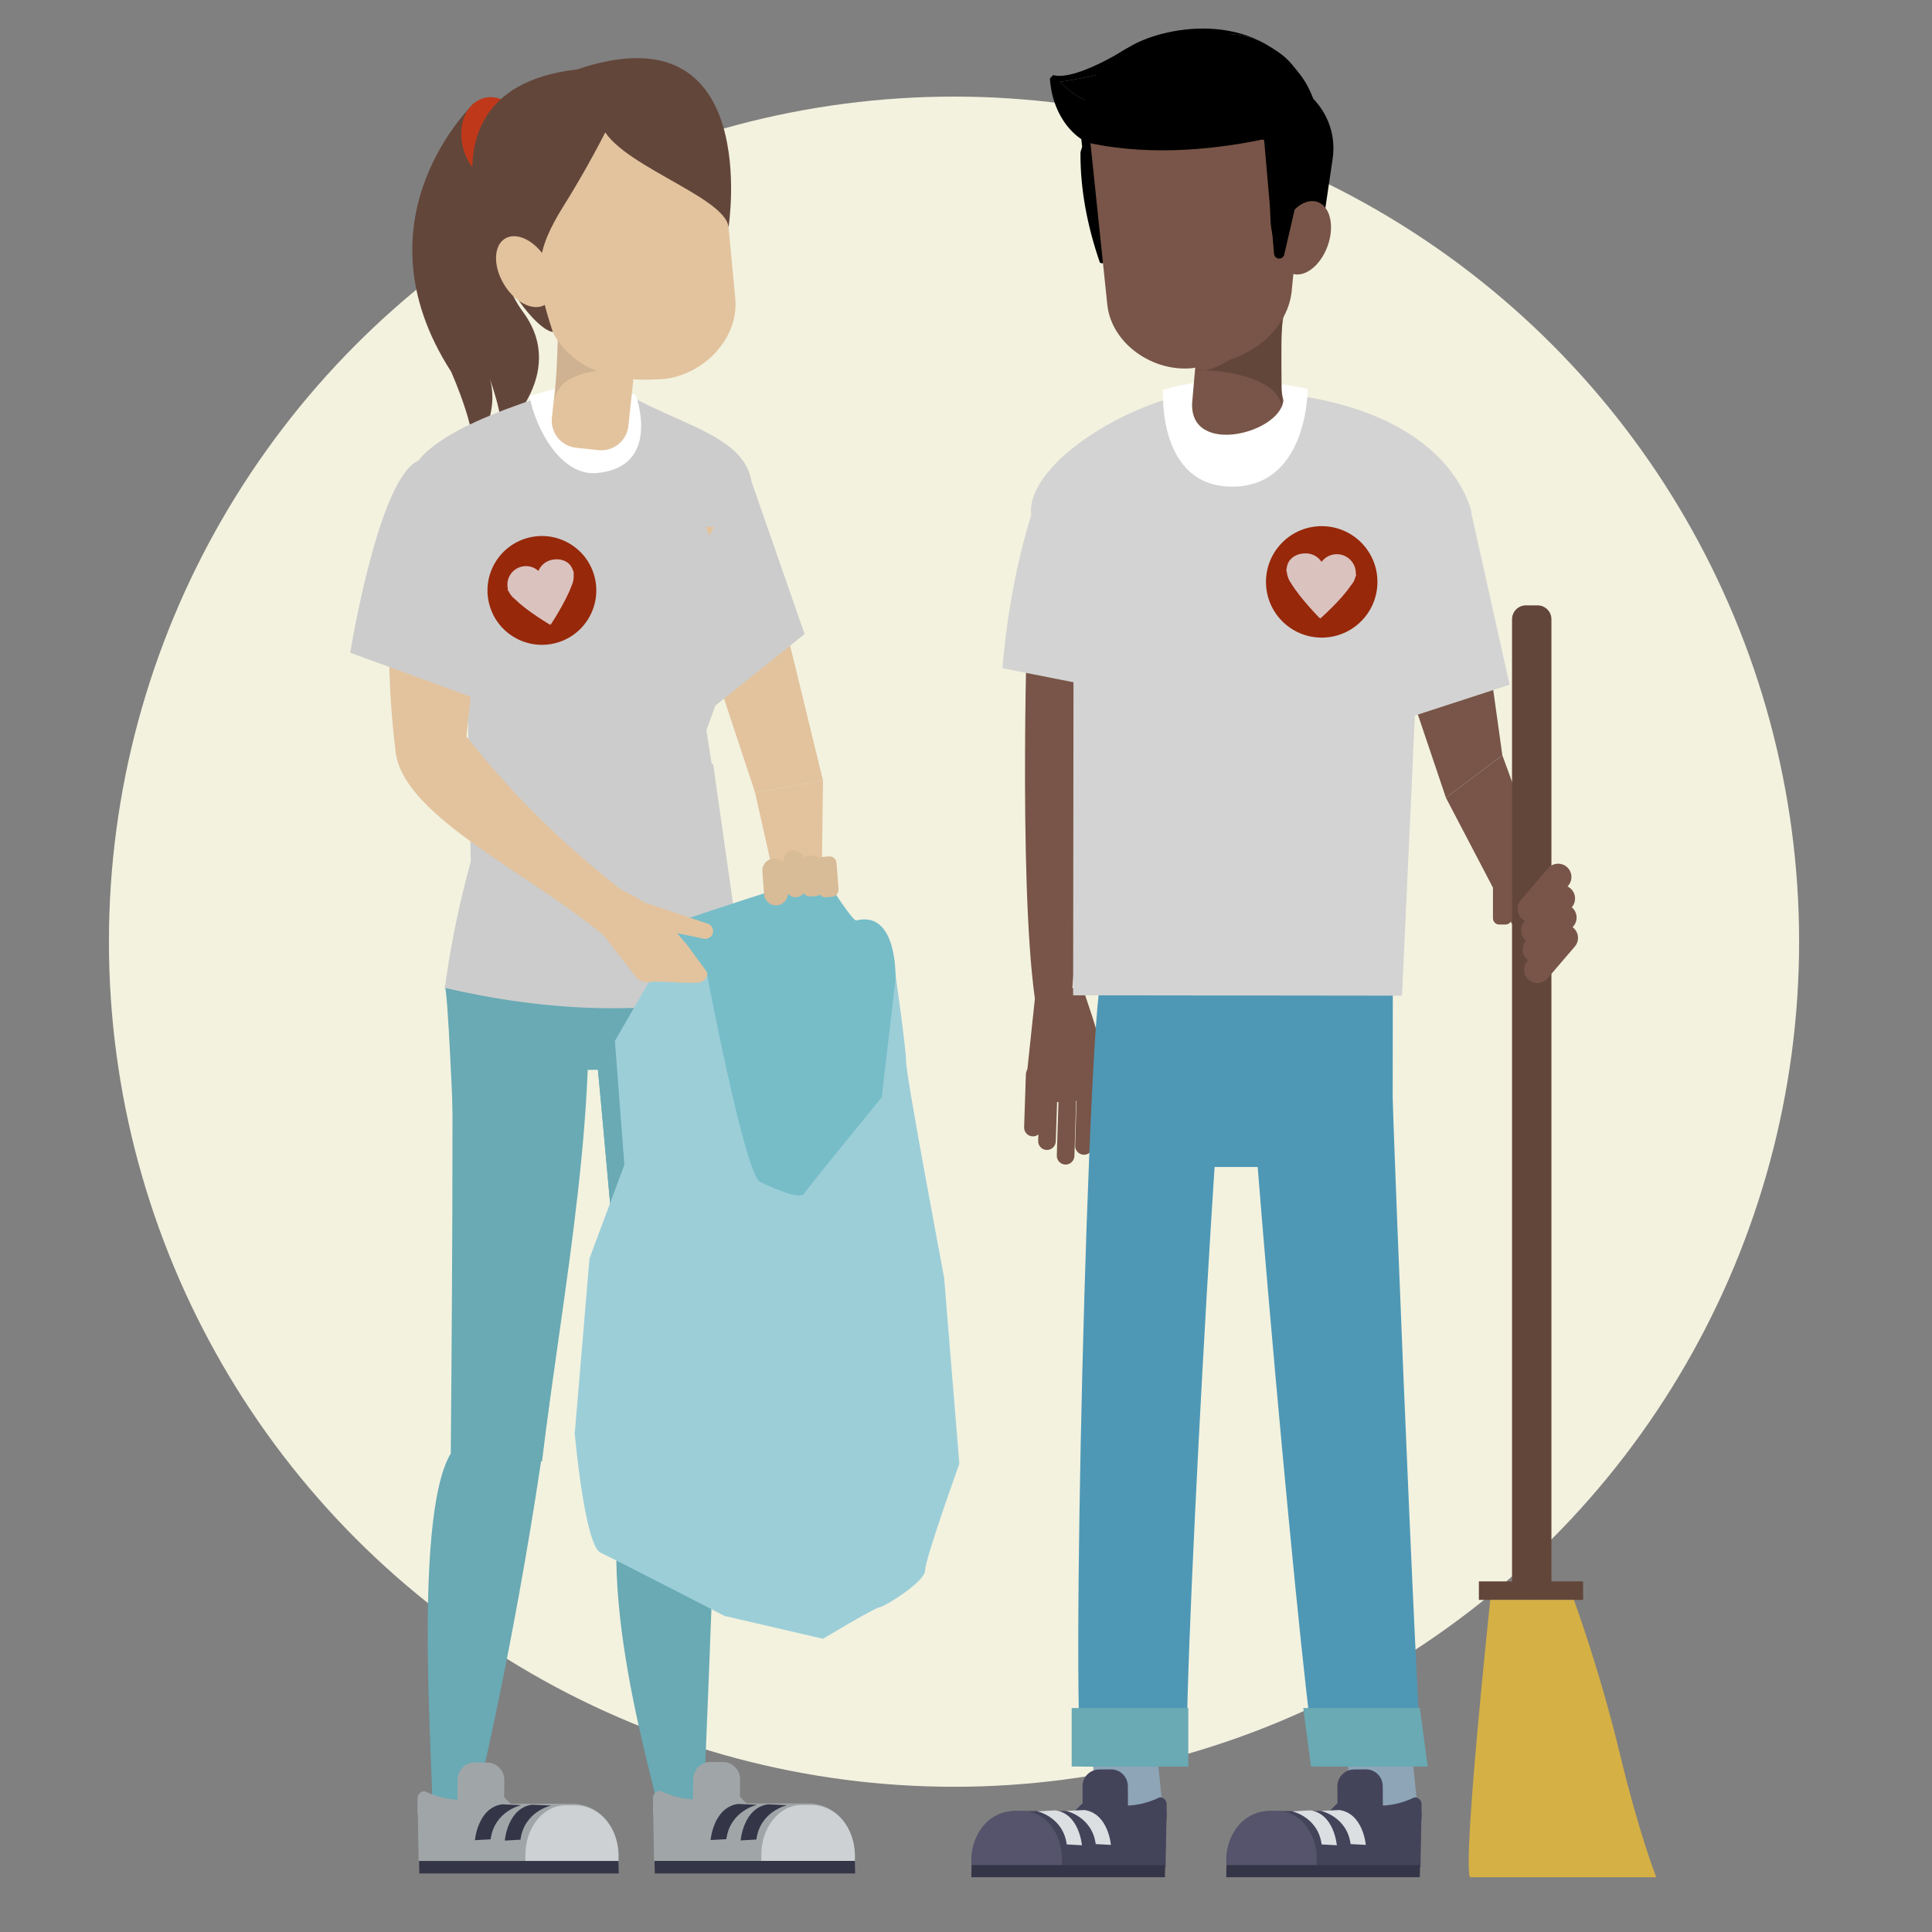 <?xml version="1.0" encoding="utf-8"?>
<!-- Generator: Adobe Illustrator 27.0.0, SVG Export Plug-In . SVG Version: 6.00 Build 0)  -->
<svg version="1.1" id="Layer_1" xmlns="http://www.w3.org/2000/svg" xmlns:xlink="http://www.w3.org/1999/xlink" x="0px" y="0px"
	 viewBox="0 0 600 600" style="enable-background:new 0 0 600 600;" xml:space="preserve">
<rect x="0" y="0" width="600" height="600" fill="#808080" stroke="none"/>
<style type="text/css">
	.st0{fill:#9CCED8;}
	.st1{fill:#97280A;}
	.st2{fill:#F3F2DF;}
	.st3{clip-path:url(#SVGID_00000181045234120166110270000010251653432652598452_);fill:#9CCED8;}
	.st4{clip-path:url(#SVGID_00000181045234120166110270000010251653432652598452_);fill:#726658;}
	.st5{clip-path:url(#SVGID_00000181045234120166110270000010251653432652598452_);}
	.st6{fill:#5B4035;}
	.st7{fill:#63463A;}
	.st8{fill:#C0381A;}
	.st9{fill:#553B30;}
	.st10{fill:#30BBA8;}
	.st11{fill:#DAC2BF;}
	.st12{fill:#3A4663;}
	.st13{fill:#223756;}
	.st14{fill:#5A3F34;}
	.st15{clip-path:url(#SVGID_00000181045234120166110270000010251653432652598452_);fill:#CF3D1E;}
	.st16{clip-path:url(#SVGID_00000181045234120166110270000010251653432652598452_);fill:#D35247;}
	.st17{fill:#79BDAE;}
	.st18{fill:#785548;}
	.st19{fill:#E2C39E;}
	.st20{fill:#D35247;}
	.st21{fill:#783D78;}
	.st22{fill:#424143;}
	.st23{fill:#F8E49C;}
	.st24{fill:#FFFFFF;}
	.st25{fill:#F89C5E;}
	.st26{fill:#D6B996;}
	.st27{fill:#8DA5B7;}
	.st28{fill:#43435A;}
	.st29{fill:#55546C;}
	.st30{fill:#353548;}
	.st31{fill:#DCDFE2;}
	.st32{fill:#4E98B6;}
	.st33{fill:#69AAB4;}
	.st34{fill:#CCCCCC;}
	.st35{fill:#D3D3D3;}
	.st36{fill:#D5B044;}
	.st37{fill:#76BDC8;}
	.st38{fill:#D8BB97;}
	.st39{fill:#CEB291;}
	.st40{fill:#673B23;}
	.st41{fill:#A0A6A8;}
	.st42{fill:#CED1D3;}
	.st43{fill:#D2AB90;}
	.st44{opacity:0.1;fill:#D2AB90;}
	.st45{fill:#E0E0CF;}
	.st46{fill:#3E3D3C;}
	.st47{fill:#6C5354;}
	.st48{fill:#7E6949;}
	.st49{fill:#E9C869;}
	.st50{fill:#D3DCD3;}
	.st51{fill:#DE9858;}
	.st52{fill:#FCBC7B;}
	.st53{fill:#FFD97B;}
	.st54{fill:#F15B27;}
	.st55{fill:#2A4B57;}
	.st56{fill:#297D6F;}
	.st57{fill:#F8A687;}
	.st58{fill:#944D28;}
	.st59{fill:#914D25;}
	.st60{fill:#A95B2F;}
	.st61{fill:#472A1F;}
	.st62{fill:#E94E78;}
</style>
<circle class="st2" cx="296.28" cy="292.45" r="262.45"/>
<g>
	<path class="st18" d="M339.79,338.72c-7.91,6.45-13.69,3.58-21.32-1.07l2.92-27.49l14.62-4.09c3.41,10.51,5.63,15.67,5.63,21.59
		C341.65,330.88,339.82,334.34,339.79,338.72z"/>
	<path class="st18" d="M334.63,322.36L334.63,322.36c-1.13,1.04-1.22,2.81-0.18,3.94l10.27,11.26c1.04,1.13,2.81,1.22,3.94,0.18h0
		c1.13-1.04,1.22-2.81,0.18-3.94l-9.93-14.15C337.88,318.52,335.76,321.33,334.63,322.36z"/>
	<path class="st18" d="M337.23,336.64L337.23,336.64c-1.5-0.05-2.77,1.15-2.82,2.65l-0.51,16.51c-0.05,1.5,1.15,2.77,2.65,2.82h0
		c1.5,0.05,2.77-1.15,2.82-2.65l0.51-16.51C339.93,337.96,338.74,336.69,337.23,336.64z"/>
	<path class="st18" d="M331.53,339.69L331.53,339.69c-1.5-0.05-2.77,1.15-2.82,2.65l-0.51,16.51c-0.05,1.5,1.15,2.77,2.65,2.82l0,0
		c1.5,0.05,2.77-1.15,2.82-2.65l0.51-16.51C334.23,341.01,333.04,339.74,331.53,339.69z"/>
	<path class="st18" d="M325.79,335.16L325.79,335.16c-1.5-0.05-2.78,1.14-2.83,2.64l-0.55,16.5c-0.05,1.5,1.14,2.78,2.64,2.83h0
		c1.5,0.05,2.78-1.14,2.83-2.64l0.55-16.5C328.49,336.48,327.3,335.21,325.79,335.16z"/>
	<path class="st18" d="M321.43,330.94L321.43,330.94c-1.5-0.05-2.78,1.14-2.83,2.64l-0.55,16.5c-0.05,1.5,1.14,2.78,2.64,2.83l0,0
		c1.5,0.05,2.78-1.14,2.83-2.64l0.55-16.5C324.12,332.26,322.93,330.99,321.43,330.94z"/>
</g>
<g>
	<polygon class="st27" points="361.46,565.11 341.19,565.11 338.94,543.34 359.21,543.34 	"/>
	<path class="st28" d="M361.98,579.87l-60.17,0.22v0c-1.05-9.75,5.17-17.66,13.91-17.66l46.58,0L361.98,579.87z"/>
	<path class="st29" d="M329.8,579.87l-27.99,0.22l0,0c-1-9.75,4.92-17.66,13.23-17.66h2.66c6.68,0,12.1,6.69,12.1,14.93V579.87z"/>
	<polygon class="st30" points="301.66,582.99 361.78,582.99 361.85,579.21 301.73,579.21 	"/>
	<path class="st28" d="M331.12,565.04l7.03-6.97c6.56,3.01,13.63,4.08,22.04,0.1c1.17,0.01,2.12,0.96,2.12,2.13l0,4.74
		L331.12,565.04z"/>
	<path class="st28" d="M345.15,567.62l-3.69,0.03c-2.86,0.02-5.21-2.3-5.23-5.16l-0.05-7.73c-0.02-2.86,2.3-5.21,5.16-5.23
		l3.69-0.03c2.86-0.02,5.21,2.3,5.23,5.16l0.05,7.73C350.33,565.25,348.01,567.6,345.15,567.62z"/>
	<path class="st31" d="M322.06,562.5c0,0,8.1,1.72,9.22,10.3l4.72,0.26c0,0-0.79-9.77-8.21-10.83L322.06,562.5z"/>
	<path class="st31" d="M331.06,562.39c0,0,8.1,1.72,9.22,10.3l4.72,0.26c0,0-0.79-9.77-8.21-10.83L331.06,562.39z"/>
</g>
<g>
	<polygon class="st27" points="440.62,565.11 420.35,565.11 418.1,543.34 438.37,543.34 	"/>
	<path class="st28" d="M441.14,579.87l-60.17,0.22v0c-1.05-9.75,5.17-17.66,13.91-17.66l46.58,0L441.14,579.87z"/>
	<path class="st29" d="M408.95,579.87l-27.99,0.22l0,0c-1-9.75,4.92-17.66,13.23-17.66h2.66c6.68,0,12.1,6.69,12.1,14.93V579.87z"/>
	<polygon class="st30" points="380.82,582.99 440.94,582.99 441.01,579.21 380.89,579.21 	"/>
	<path class="st28" d="M410.28,565.04l7.03-6.97c6.56,3.01,13.63,4.08,22.04,0.1c1.17,0.01,2.12,0.96,2.12,2.13l0,4.74
		L410.28,565.04z"/>
	<path class="st28" d="M424.31,567.62l-3.69,0.03c-2.86,0.02-5.21-2.3-5.23-5.16l-0.05-7.73c-0.02-2.86,2.3-5.21,5.16-5.23
		l3.69-0.03c2.86-0.02,5.21,2.3,5.23,5.16l0.05,7.73C429.49,565.25,427.17,567.6,424.31,567.62z"/>
	<path class="st31" d="M401.22,562.5c0,0,8.1,1.72,9.22,10.3l4.72,0.26c0,0-0.79-9.77-8.21-10.83L401.22,562.5z"/>
	<path class="st31" d="M410.22,562.39c0,0,8.1,1.72,9.22,10.3l4.72,0.26c0,0-0.79-9.77-8.21-10.83L410.22,562.39z"/>
</g>
<path class="st32" d="M369.04,548.61h-32.63c-4.45-0.09,1.69-246.64,6.14-246.55l40.04-0.14
	C379.44,301.86,365.89,548.54,369.04,548.61z"/>
<path class="st32" d="M441.73,548.61l-32.63,0c-2.84,0.03-24.73-244.43-21.89-244.46l44.31-2
	C430.38,302.17,440.59,548.62,441.73,548.61z"/>
<rect x="332.82" y="530.45" class="st33" width="36.22" height="18.16"/>
<polygon class="st33" points="443.37,548.61 407.15,548.61 404.74,530.45 440.96,530.45 "/>
<path class="st7" d="M147.31,31.96c0,0-38.04,35.61-7.22,83.45c0,0,10.14,22.76,5.6,26.56c0,0,11.56-13.22,5.44-27.11
	c0,0,6.67,17.48,3.79,20.25c0,0,22.11-18.52,7.45-38.32c-14.66-19.8-1.49-50.96-1.49-50.96L147.31,31.96z"/>
<polygon class="st19" points="232.02,145.61 255.59,242.39 234.49,246.12 207.54,164.63 "/>
<polygon class="st19" points="240.72,273.9 234.49,246.12 255.59,242.39 255.22,272.07 "/>
<path class="st18" d="M319.2,185.02c0,0-3.03,87.71,2.19,125.13l10.86,6.47l12.72-156.72L319.2,185.02z"/>
<path class="st33" d="M203.83,559.85l14.67,0.88c0,0,11.29-266.86,6.75-266.76L181,291.05c1.83-0.04,15.3,162.38,15.3,162.38
	C181.44,487.13,205.23,559.82,203.83,559.85z"/>
<path class="st33" d="M134.02,559.85l13.81,0c0,0,39.59-162.68,28.8-268.8l-37.03,8.62c1.83-0.04,0.39,151.71,0.39,151.71
	C127.53,472.13,135.42,559.82,134.02,559.85z"/>
<path class="st33" d="M222.56,454.38c2.71-75.22,5.31-160.46,2.69-160.4L181,291.05c1.83-0.04,15.3,162.38,15.3,162.38
	L222.56,454.38z"/>
<path class="st33" d="M168.33,453.87c6.18-51.93,19.14-114.94,12.72-164.43l-42.96,16.87c1.83-0.04,6.38,144.81,6.38,144.81
	L168.33,453.87z"/>
<path class="st33" d="M225.89,328.54c1.08-63.91,1.69-28.31-5.28-69.6c-8.59,14.02-29.04,17.73-69.67,0c0,0-16.59,28.35-4.96,73.21
	C145.99,332.15,225.79,333.57,225.89,328.54z"/>
<path class="st34" d="M221.47,237.28l10.09,70.78c-29.18,7.76-62.24,6-93.42-1.26c3.03-22.21,8.58-44.22,16.81-66.01L221.47,237.28z
	"/>
<polygon class="st34" points="232.02,145.61 249.87,196.91 222.11,219.15 207.7,188.73 "/>
<path class="st34" d="M164.11,262.77l56.66-1.32l-1.39-34.79l8.9-24.41c2.2-6.02,2-12.84-0.53-18.68l-15.31-35.41l-73.93,8.57
	C134.89,184.21,159.51,217.71,164.11,262.77z"/>
<path class="st34" d="M138.75,164.44l85.84-0.85c8.56-0.09,8.89-11.94,8.89-11.94c-0.02-16.54-24.68-19.97-40.97-30.68
	c-2.68-1.76-5.57-3.62-8.32-2.79c-30.71,9.25-57.61,18.64-57.57,33.57l0.92-1.46C127.86,158.13,132.9,164.5,138.75,164.44z"/>
<path class="st34" d="M144.68,191.2c0,0,15.35,45.49,82.07,15.21l-7.38,20.25l5.02,32.28c-3.7,15.78-49.16,28.95-78.19,8.63
	L144.68,191.2z"/>
<path class="st19" d="M151.76,165l-8.51,78.3l-20.55-11.43c-3.77-30.13-1.68-65.83,4.51-83.71
	C131.56,138.63,139.66,141.09,151.76,165z"/>
<path class="st24" d="M197.45,122.7c0,0,8.26,22.31-12.05,24.2c-11.06,1.03-18.99-13.4-20.98-23.95l16.15-4.42l11.94,2.43
	L197.45,122.7z"/>
<path class="st34" d="M151.76,165l-1.56,52.82l-41.43-15.11c0,0,8.94-55.42,21.5-59.75C142.82,138.63,151.76,165,151.76,165z"/>
<path class="st1" d="M151.81,187.08c2.05,9.1,11.1,14.81,20.2,12.76c9.1-2.05,14.81-11.1,12.76-20.2
	c-2.05-9.1-11.1-14.81-20.2-12.76C155.47,168.94,149.75,177.98,151.81,187.08z"/>
<path class="st11" d="M157.66,182.92L157.66,182.92c0.01,0,0.06-0.08,0.05-0.12c-0.7-3.09,1.28-6.16,4.37-6.85
	c1.89-0.43,3.79,0.14,5.13,1.35c0.69-1.66,2.15-2.98,4.04-3.41c3.09-0.7,6.09,0.54,6.78,3.63c0.01,0.04-0.05-0.58-0.05-0.58h0.01
	c0.34,1.5,0.15,1.08,0.16,1.29c0.11,1.16-0.09,2.64-0.62,3.61c-1.78,5.01-6.48,12.12-6.48,12.12l-0.14-0.41l0.08,0.56
	c0,0-7.24-4.21-11-7.98c-0.89-0.66-1.67-1.56-2.07-2.66C157.84,183.28,157.99,184.41,157.66,182.92z"/>
<polygon class="st32" points="432.49,362.41 348.48,362.41 343.59,298.96 432.56,298.96 "/>
<polygon class="st35" points="435.41,309.22 333.27,309.1 333.46,146.43 442.82,147.85 "/>
<path class="st35" d="M441.96,173.85l-110.68-3.01c-11.03-0.3-11.13-12.37-11.13-12.37c0.48-16.83,36.18-37.24,58.54-37.28
	c53.41-0.08,73.27,20.92,78.2,37.34l-0.09,1.2C456.18,167.7,449.5,174.06,441.96,173.85z"/>
<path class="st35" d="M322.86,152.02c-6.25,17.67-9.91,36.24-11.55,55.5l25.92,5.12l19.09-30.06L322.86,152.02z"/>
<path class="st24" d="M361.19,121.13c0,0-1.87,30.12,21.6,30c23.47-0.12,23.33-30.33,23.33-30.33S381.06,114.72,361.19,121.13z"/>
<polygon class="st18" points="479.37,269.56 466.57,234.57 449.05,247.76 475.6,298.5 "/>
<path class="st7" d="M477.5,496.86h-3.61c-2.38,0-4.31-1.93-4.31-4.31V192.31c0-2.38,1.93-4.31,4.31-4.31h3.61
	c2.38,0,4.31,1.93,4.31,4.31v300.24C481.81,494.93,479.88,496.86,477.5,496.86z"/>
<polygon class="st18" points="432.56,198.86 449.05,247.76 466.57,234.57 460.63,192.02 "/>
<path class="st18" d="M472.72,285.39L472.72,285.39c1.73,1.48,4.35,1.28,5.83-0.45l8.48-9.89c1.48-1.73,1.28-4.35-0.45-5.83l0,0
	c-1.73-1.48-4.35-1.28-5.83,0.45l-8.48,9.89C470.79,281.28,470.99,283.91,472.72,285.39z"/>
<path class="st18" d="M473.85,292.06L473.85,292.06c1.73,1.48,4.35,1.28,5.83-0.45l8.48-9.89c1.48-1.73,1.28-4.35-0.45-5.83l0,0
	c-1.73-1.48-4.35-1.28-5.83,0.45l-8.48,9.89C471.92,287.96,472.12,290.58,473.85,292.06z"/>
<path class="st18" d="M474.33,297.99L474.33,297.99c1.73,1.48,4.35,1.28,5.83-0.45l8.48-9.89c1.48-1.73,1.28-4.35-0.45-5.83l0,0
	c-1.73-1.48-4.35-1.28-5.83,0.45l-8.48,9.89C472.4,293.89,472.6,296.51,474.33,297.99z"/>
<path class="st18" d="M474.76,304.3L474.76,304.3c1.73,1.48,4.35,1.28,5.83-0.45l8.48-9.89c1.48-1.73,1.28-4.35-0.45-5.83l0,0
	c-1.73-1.48-4.35-1.28-5.83,0.45l-8.48,9.89C472.83,300.2,473.03,302.83,474.76,304.3z"/>
<path class="st18" d="M467.55,287.12h-1.95c-1.07,0-1.95-0.88-1.95-1.95v-11.14c0-1.07,0.88-1.95,1.95-1.95h1.95
	c1.07,0,1.95,0.88,1.95,1.95v11.14C469.5,286.24,468.62,287.12,467.55,287.12z"/>
<rect x="459.28" y="491.11" class="st7" width="32.37" height="5.75"/>
<path class="st35" d="M418.35,159.81c-0.89,1.77,14.2,64.65,14.2,64.65l36.27-11.82l-12.35-55.37L418.35,159.81z"/>
<ellipse transform="matrix(0.715 -0.699 0.699 0.715 -9.439 338.412)" class="st1" cx="410.54" cy="180.79" rx="17.31" ry="17.31"/>
<path class="st11" d="M421.13,178.24L421.13,178.24c-0.01,0-0.08-0.07-0.07-0.11c0.09-3.24-2.51-5.94-5.75-6.02
	c-1.99-0.05-3.78,0.89-4.89,2.37c-1.02-1.54-2.76-2.57-4.74-2.62c-3.24-0.09-6.01,1.75-6.1,4.99c0,0.04-0.06-0.59-0.06-0.59l-0.01,0
	c-0.04,1.57,0.07,1.12,0.1,1.33c0.12,1.19,0.62,2.63,1.34,3.51c2.78,4.69,8.92,10.9,8.92,10.9l0.06-0.44l0.03,0.58
	c0,0,6.45-5.67,9.48-10.2c0.77-0.84,1.37-1.9,1.55-3.08C421.03,178.64,421.11,179.8,421.13,178.24z"/>
<path class="st36" d="M462.82,496.86c0,0-8.66,81.2-6.3,86.13h57.85c0,0-5.12-12.71-11.41-38.75c-6.3-26.04-14.17-47.38-14.17-47.38
	H462.82z"/>
<path class="st19" d="M187.36,290.43c-24.68-20.53-64.05-37.86-64.65-58.56l21.98-3.33c14.84,18.65,30.06,33.67,49.21,48.54
	L187.36,290.43z"/>
<path class="st0" d="M210.5,289.44l-19.54,33.82l2.94,38.49l-10.82,29.06l-4.59,54.37c0,0,3.07,34.63,7.99,36.99
	c4.92,2.36,38.57,19.68,38.57,19.68l30.54,7.08c0,0,15.77-9.48,17.54-9.76c1.77-0.28,14.17-7.95,14.17-11.49
	c0-3.54,10.63-33.1,10.63-33.1l-4.72-57.75c0,0-11.81-62.62-11.81-67.05c0-4.43-3.75-30.28-3.75-30.28L210.5,289.44z"/>
<path class="st37" d="M202.55,288.92l16.85,12.73c0,0,11.87,63.07,16.66,65.4c4.79,2.33,12.53,5.57,13.69,3.63
	c1.17-1.94,24.08-29.91,24.08-29.91l4.27-36.63c0,0,0.9-21.48-12.17-18.3c-1.08,0.26-8.02-10.6-8.02-10.6s-18.67,2-18.85,1.73
	C238.88,276.69,202.55,288.92,202.55,288.92z"/>
<path class="st38" d="M244.68,277.19l-0.53-7.12c-0.15-2.04-1.93-3.58-3.97-3.42l0,0c-2.04,0.15-3.58,1.93-3.42,3.97l0.53,7.12
	c0.15,2.04,1.93,3.58,3.97,3.42l0,0C243.3,281.01,244.83,279.23,244.68,277.19z"/>
<path class="st38" d="M250.27,275.21l-0.6-8.14c-0.13-1.76-1.67-3.09-3.43-2.96l0,0c-1.76,0.13-3.09,1.67-2.96,3.43l0.6,8.14
	c0.13,1.76,1.67,3.09,3.43,2.96l0,0C249.07,278.51,250.4,276.98,250.27,275.21z"/>
<path class="st38" d="M255.51,275.93l-0.61-8.18c-0.09-1.21-1.14-2.12-2.35-2.03l-1.84,0.14c-1.21,0.09-2.12,1.14-2.03,2.35
	l0.61,8.17c0.09,1.21,1.14,2.12,2.35,2.03l1.84-0.14C254.69,278.19,255.6,277.14,255.51,275.93z"/>
<path class="st38" d="M260.4,276.17l-0.61-8.17c-0.09-1.21-1.14-2.12-2.35-2.03l-1.84,0.14c-1.21,0.09-2.12,1.14-2.03,2.35
	l0.61,8.17c0.09,1.21,1.14,2.12,2.35,2.03l1.84-0.14C259.58,278.43,260.49,277.38,260.4,276.17z"/>
<path class="st19" d="M212.99,293.04c-1.8,8.69-7.27,9.91-14.96,10.96l-11.54-14.69l5.35-13.52c1.66,0.75,7.09,3.39,10.02,5.75
	C206.17,285.03,210.62,290.07,212.99,293.04z"/>
<path class="st19" d="M203.7,285.96L203.7,285.96c-0.27,1.31,0.58,2.6,1.88,2.87l12.97,2.69c1.31,0.27,2.6-0.58,2.87-1.88l0,0
	c0.27-1.31-0.58-2.6-1.88-2.87l-19.8-6.65C198.43,279.84,203.97,284.65,203.7,285.96z"/>
<path class="st19" d="M210.13,293.05L210.13,293.05c-1.04,0.79-1.42,2.08-0.84,2.87l6.33,8.61c0.58,0.78,1.9,0.78,2.94-0.01l0,0
	c1.04-0.79,1.42-2.08,0.84-2.87l-6.33-8.61C212.49,292.25,211.17,292.25,210.13,293.05z"/>
<path class="st19" d="M195.93,297.35L195.93,297.35c-1.04,0.79-1.25,2.29-0.46,3.33l2,2.64c0.79,1.04,1.95,1.79,4.32,1.76l0,0
	c1.04-0.79,12.97,0.71,15.82-0.09l-5.26-9.63C207.45,290.48,196.97,296.56,195.93,297.35z"/>
<path class="st19" d="M178.89,139.05l6.94,0.75c4.64,0.5,8.81-2.86,9.31-7.5l3.56-33.04l-23.75-2.56l-3.56,33.04
	C170.89,134.38,174.25,138.55,178.89,139.05z"/>
<path class="st39" d="M198.83,115.26c-11.61-1.41-25.82,0.16-26.58,9.31c0,0,1.46-19.84,0.83-26.04
	C173.08,98.53,185.9,116.11,198.83,115.26z"/>
<path class="st8" d="M163.82,40.63c2.04,7.17-0.77,14.25-6.27,15.81c-5.5,1.56-11.6-2.99-13.64-10.16
	c-2.04-7.17,0.77-14.25,6.27-15.81C155.68,28.91,161.78,33.46,163.82,40.63z"/>
<path class="st19" d="M205.12,117.72c0,0,6.09-30.92,3.65-40.05l-2.68-37.09c-2.44-9.13-9.38-17.48-17.98-16.67l-21.1,1.99
	c-8.6,0.81-15.51,11.05-13.06,20.19l16.27,53.2C172.67,108.42,183,119.6,205.12,117.72z"/>
<path class="st19" d="M205.41,117.71l0.57,0c12.42-1.17,23.54-12.55,22.37-24.96l-4.11-43.57c-1.04-11.07-10.96-19.28-22.03-18.23
	l-27.76,2.62c-3.18,0.3-9.42,3.53-9.12,6.71l7.63,48.62C174.57,105.99,188.31,119.33,205.41,117.71z"/>
<path class="st7" d="M191.03,34.97c0,0-6.36,13.57-15.86,28.76c-9.06,14.48-9.49,21.33-3.47,39.39
	c-11.99-1.88-53.7-74.57,7.51-81.56L191.03,34.97z"/>
<path class="st19" d="M156.53,88.33c3.44,5.67,9.15,8.49,12.76,6.3c0.36-0.22,0.68-0.47,0.97-0.77c2.64-2.67,2.45-8.35-0.65-13.47
	c-3.44-5.67-9.15-8.49-12.76-6.3C153.24,76.29,153.1,82.66,156.53,88.33z"/>
<path class="st7" d="M186.45,37.7c2.63,12.66,38.99,23.02,39.8,32.91c0,0,10.81-68.62-47.05-49.05L186.45,37.7z"/>
<path class="st18" d="M398.58,124.33c-1.01,10.28-29.12,17.38-28.35,0.82l2.88-33.03l26.5-1.4
	C397.35,104.99,396.67,117.11,398.58,124.33z"/>
<path class="st7" d="M371.02,114.94c11.55-0.24,27.3,3.38,27.13,12.45c0,0-0.71-27.96,0.52-33.99
	C398.67,93.4,383.64,117.05,371.02,114.94z"/>
<path d="M341.57,81.53c0,0,2.35,2.05,2.91-5.98c0.74-10.77-1.05-34.92,3.91-36.71c1.38-0.5,10.95-3.95,5.48-5.63
	c-9.14-2.8-18.5,11.36-18.32,14.52C335.51,58.86,337.65,70.13,341.57,81.53z"/>
<path class="st18" d="M371.12,114.16c0,0-11.86-28.65-11.27-37.93l-4.6-36.3c0.59-9.29,5.66-18.68,14.12-19.56l20.74-2.17
	c8.45-0.88,17.1,7.66,16.51,16.95l-5.4,54.48C400.63,98.92,392.83,111.7,371.12,114.16z"/>
<path class="st18" d="M370.84,114.22l-0.55,0.11c-12.21,1.27-25.13-7.55-26.41-19.76l-5.94-56.94c-0.33-3.12,1.96-5.94,5.08-6.27
	l41.4-4.32c3.12-0.33,9.77,1.59,10.09,4.71l2.05,48.38C398.33,96.93,387.65,112.46,370.84,114.22z"/>
<path d="M336.28,46.69c12.4-14.21,51.03-7.82,58.01-2.05c1.86,15.61-3.59,31.27,6.76,35.37l8.59-2.11l4.23-28.64
	c0.94-6.37-0.96-12.82-5.2-17.67l-4.38-5c0,0-0.18-0.61-0.27-0.99c-2.27-9.48-14.47-14.6-26.31-15.22
	C327.61,7.8,336.28,46.69,336.28,46.69z"/>
<path class="st18" d="M412.3,76.41c-2.22,6.14-7.18,9.96-11.09,8.55c-0.39-0.14-0.75-0.32-1.08-0.55
	c-3.06-2.07-3.98-7.59-1.98-13.12c2.22-6.14,7.18-9.96,11.09-8.55C413.15,64.16,414.52,70.27,412.3,76.41z"/>
<path d="M398.83,79.06L407,43.8l-15.94-17.79l4.62,52.83C395.84,80.65,398.41,80.83,398.83,79.06z"/>
<path d="M334.53,42.27c1.06,0.86,2.14,1.53,3.19,2.02c2.83,0.63,5.67,1.11,8.51,1.48c19.88,2.57,39.45-0.78,51.57-3.74
	c7.47-1.83,12.11-3.5,12.26-3.55c0,0,0.01,0,0.01,0s-1.53-8.58-5.51-14.24c-15.45-21.99-44.05-15.64-53.62-9.77
	c-15.48,9.49-21.67,9.51-23.88,8.84c-0.34,0.36-0.68,0.72-1.01,1.09C326.62,32.85,330.41,38.93,334.53,42.27z M366.17,14.1
	c6.05-3.71,24.13-7.73,33.9,6.17c2.51,3.58,3.48,9,3.48,9s-55.73,16.63-74.33-3.87C329.23,25.41,352.82,22.28,366.17,14.1z"/>
<path d="M403.56,29.27c0,0-0.97-5.42-3.48-9c-9.77-13.91-27.85-9.89-33.9-6.17c-13.36,8.19-36.95,11.31-36.95,11.31
	C347.83,45.9,403.56,29.27,403.56,29.27z"/>
<g>
	<path class="st41" d="M203.14,578.07l62.12,0.22l0,0c1.09-10.07-5.34-18.23-14.36-18.23l-48.09,0L203.14,578.07z"/>
	<path class="st42" d="M236.44,578.6l28.96,0.22l0,0c1.04-10.09-5.09-18.28-13.69-18.28h-2.75c-6.91,0-12.52,6.92-12.52,15.45V578.6
		z"/>
	<polygon class="st30" points="265.56,581.83 203.34,581.83 203.27,577.92 265.49,577.92 	"/>
	<path class="st41" d="M235.07,563.26l-7.27-7.22c-6.79,3.12-14.1,4.22-22.8,0.1c-1.21,0.01-2.19,0.99-2.19,2.2l0,4.91
		L235.07,563.26z"/>
	<path class="st41" d="M220.55,565.93l3.82,0.03c2.96,0.02,5.39-2.38,5.41-5.34l0.06-8c0.02-2.96-2.38-5.39-5.34-5.41l-3.82-0.03
		c-2.96-0.02-5.39,2.38-5.41,5.34l-0.06,7.99C215.19,563.48,217.6,565.91,220.55,565.93z"/>
	<path class="st30" d="M244.45,560.63c0,0-8.38,1.78-9.55,10.66l-4.89,0.27c0,0,0.81-10.11,8.5-11.21L244.45,560.63z"/>
	<path class="st30" d="M235.13,560.51c0,0-8.38,1.78-9.55,10.66l-4.89,0.27c0,0,0.81-10.11,8.5-11.21L235.13,560.51z"/>
</g>
<g>
	<path class="st41" d="M130.02,578.09l61.84,0.22l0,0c1.08-10.02-5.32-18.15-14.29-18.15l-47.87,0L130.02,578.09z"/>
	<path class="st42" d="M163.17,578.62l28.83,0.22l0,0c1.03-10.05-5.07-18.19-13.63-18.19h-2.74c-6.88,0-12.46,6.89-12.46,15.38
		V578.62z"/>
	<polygon class="st30" points="192.15,581.83 130.22,581.83 130.15,577.94 192.08,577.94 	"/>
	<path class="st41" d="M161.81,563.35l-7.24-7.18c-6.76,3.1-14.04,4.21-22.7,0.1c-1.21,0.01-2.18,0.99-2.18,2.19l0,4.89
		L161.81,563.35z"/>
	<path class="st41" d="M147.36,566l3.8,0.03c2.94,0.02,5.37-2.37,5.39-5.31l0.06-7.96c0.02-2.94-2.37-5.37-5.31-5.39l-3.8-0.03
		c-2.94-0.02-5.37,2.37-5.39,5.31l-0.06,7.96C142.02,563.56,144.41,565.98,147.36,566z"/>
	<path class="st30" d="M171.14,560.73c0,0-8.34,1.77-9.5,10.61l-4.87,0.27c0,0,0.81-10.07,8.46-11.15L171.14,560.73z"/>
	<path class="st30" d="M161.87,560.61c0,0-8.34,1.77-9.5,10.61l-4.87,0.27c0,0,0.81-10.07,8.46-11.15L161.87,560.61z"/>
</g>
</svg>
